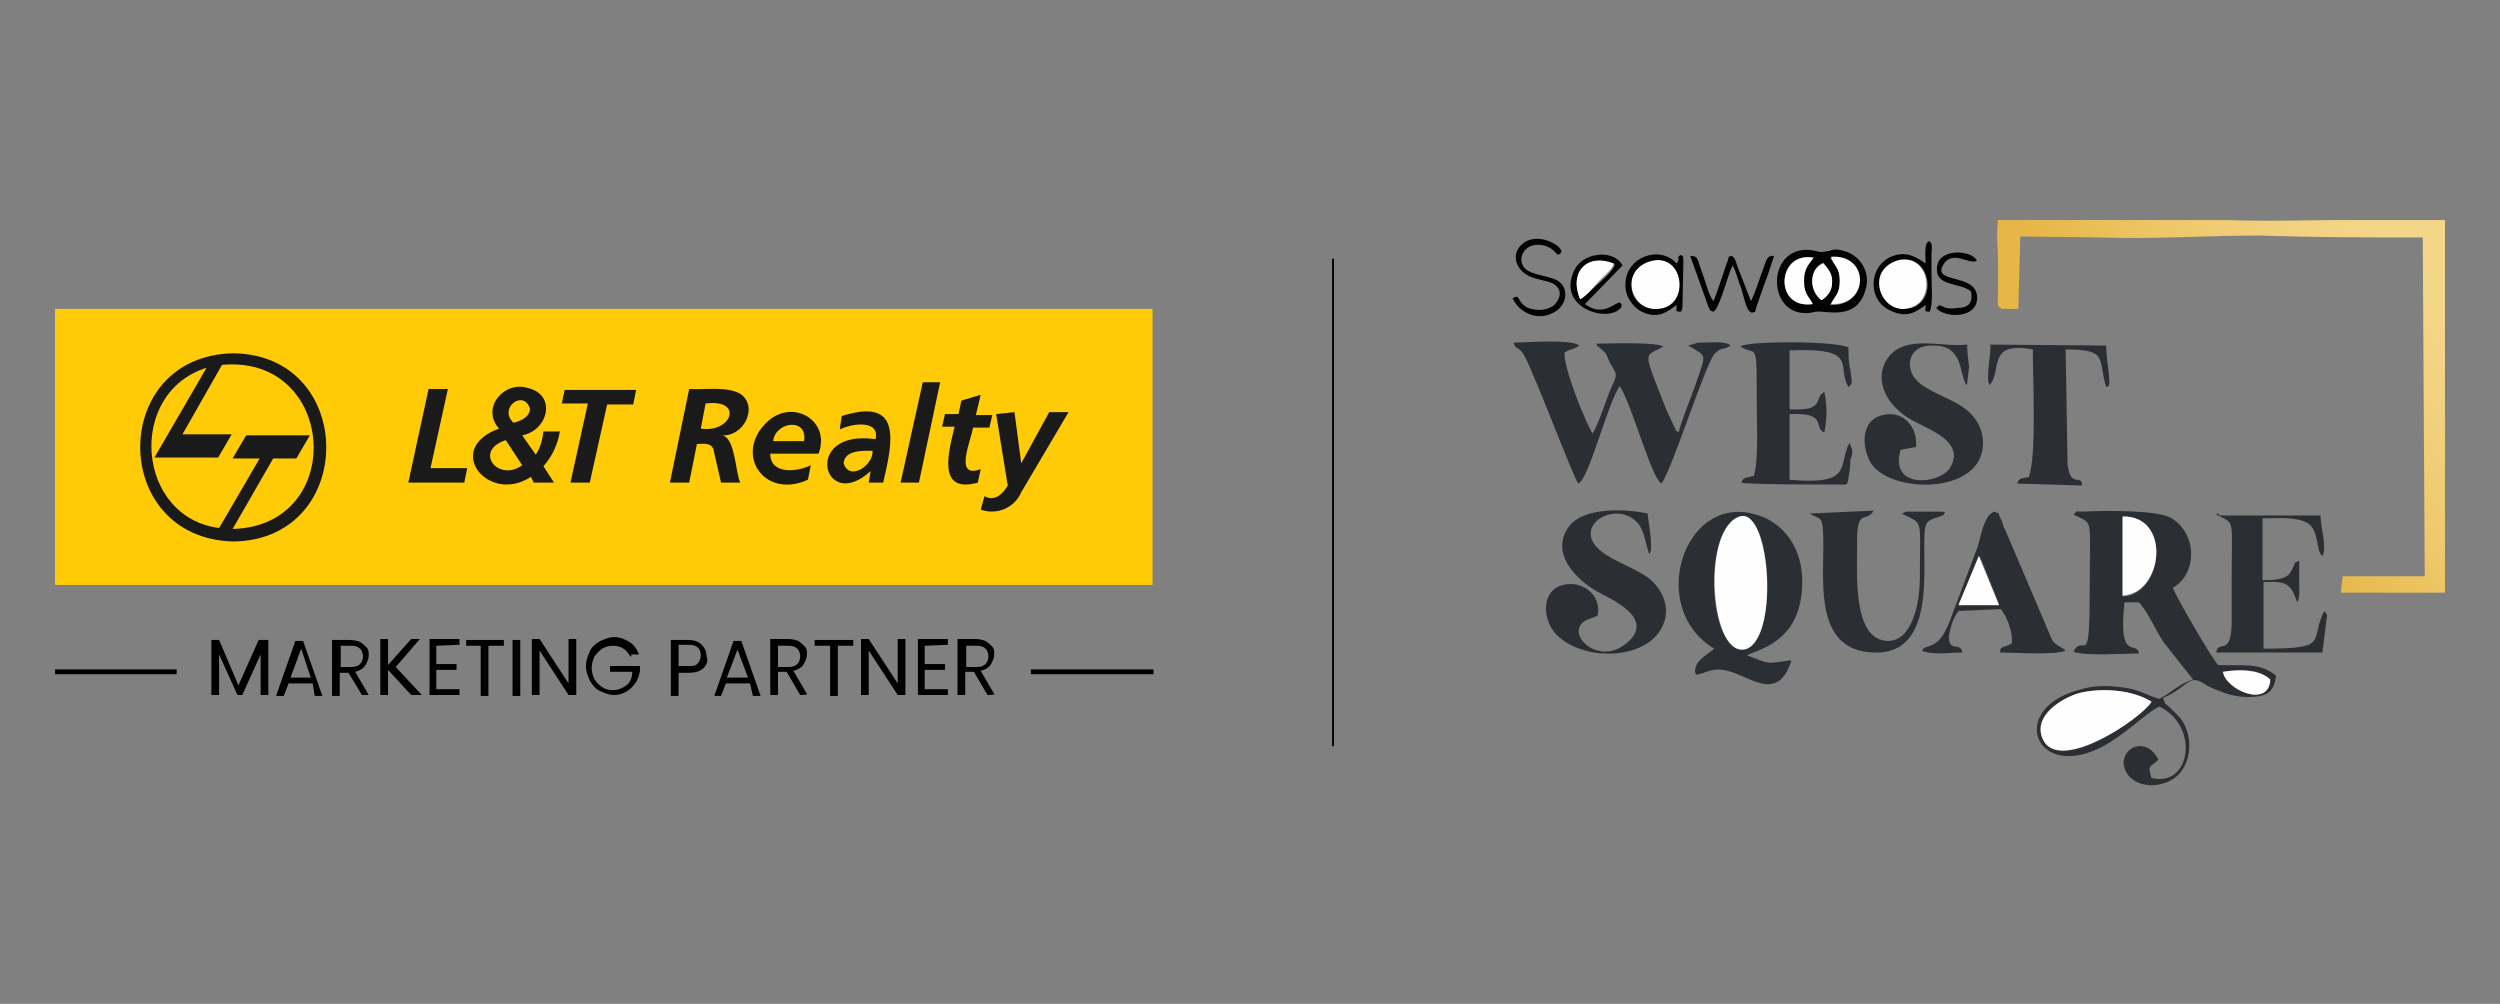 <?xml version="1.0" encoding="utf-8"?>
<!-- Generator: Adobe Illustrator 25.4.1, SVG Export Plug-In . SVG Version: 6.00 Build 0)  -->
<svg version="1.1" id="Layer_1" xmlns="http://www.w3.org/2000/svg" xmlns:xlink="http://www.w3.org/1999/xlink" x="0px" y="0px"
	 viewBox="0 0 259 104" style="enable-background:new 0 0 259 104;" xml:space="preserve">
<rect x="0" y="0" width="259" height="104" fill="#808080" stroke="none"/>
<style type="text/css">
	.st0{fill:#FFCA06;}
	.st1{fill-rule:evenodd;clip-rule:evenodd;fill:#1A1A1A;}
	.st2{fill:#1A1A1A;}
	.st3{fill:none;stroke:#000000;stroke-width:0.5;stroke-miterlimit:10;}
	.st4{fill-rule:evenodd;clip-rule:evenodd;fill:#2B2E33;}
	.st5{fill-rule:evenodd;clip-rule:evenodd;fill:#030303;}
	.st6{fill-rule:evenodd;clip-rule:evenodd;fill:#FEFEFE;}
	.st7{clip-path:url(#SVGID_00000063607877523042419320000007714180770542987415_);}
	.st8{fill:url(#SVGID_00000006708749286885471930000011483967244033009588_);}
</style>
<g>
	<rect x="138" y="26.8" width="0.2" height="50.5"/>
	<g>
		<g>
			<rect x="5.7" y="32" class="st0" width="113.7" height="28.6"/>
			<g>
				<path class="st1" d="M22.7,54.7l4.2-7.2h-2.8l1.4-2.4h6.6l-1.4,2.4h-2.4l-4.2,7.3c11.9-0.3,10.8-18.1-1.1-17L18.9,45H24
					l-1.4,2.4h-6.6l5.4-9.3C13.1,40.7,14.1,53.6,22.7,54.7 M24.2,36.6c12.8,0.2,12.8,19.3,0,19.5C11.3,55.8,11.3,36.8,24.2,36.6
					L24.2,36.6z"/>
				<path class="st2" d="M103.2,42.9l1.2,7.4c-0.5,0.9-1.4,1.7-2.4,1.1l-0.4,1.4c1.7,0.6,3.5-0.2,4.2-1.8l4.9-8.3h-2l-2.9,5.3l0,0
					l-0.7-5.3L103.2,42.9z M97.6,44.2h1.3c-0.6,2.5-1.9,7,2.4,5.8l0.3-1.4c-2.9,1.1-0.9-3.2-0.8-4.3h1.7l0.3-1.3h-1.7l0.5-2.1
					l-2,0.6l-0.3,1.4h-1.4L97.6,44.2z M93.3,50h1.9l2.2-10.4h-1.8L93.3,50z M87.4,48c0.1-1.4,2-1.3,3-1.3C90.5,48.2,88,49.9,87.4,48
					z M90,50h1.5c1-4.3,2-8.9-4.3-6.9l-0.2,1.4c1.1-0.6,4.2-1.1,3.7,1c-7.7-1.1-5.4,7.8-0.5,3.3l0,0L90,50z M80.1,45.7
					c0.2-2,3.6-2.5,3.2,0H80.1z M84.8,47c1.3-3.4-2.6-5.7-5.2-3.4c-3.7,3.3-0.5,8.2,4.1,6.1l0.3-1.5c-1.4,0.7-4.2,1-4.2-1.2H84.8z
					 M73.1,41.8c4-0.5,2.7,3.1-0.5,2.6L73.1,41.8z M69.4,50h2l0.8-4c0.5,0,1.4-0.2,1.7,0.5c0.2,0.8,0.6,2.7,0.8,3.5h2
					c-0.5-0.8-0.5-4.9-2-4.9l0,0c2.4,0.2,3.9-3,2-4.3c-1.4-0.8-3.6-0.4-5.3-0.5L69.4,50z M58.2,41.8h2.7L59.1,50h2l1.8-8.1h2.7
					l0.3-1.5h-7.4L58.2,41.8z M54.9,42.3c0,0.9-0.9,1.3-1.7,1.5C51.6,42.3,54.2,40.3,54.9,42.3z M54.1,48.2
					c-2.5,1.8-5.1-1.5-1.7-2.6L54.1,48.2z M55.3,50h2.1l-1.1-1.7c0.9-1,1.5-2.3,1.7-3.6h-1.7c-0.1,0.8-0.3,1.7-0.8,2.4l-1.4-2
					c2.7-0.5,3.6-4.2,0.6-4.9c-2.5-0.8-4.9,2.1-3,4.2c-5.8,2.1-1.1,7.9,3.3,5L55.3,50z M42.3,50h5.8l0.3-1.5h-3.8l1.8-8.2h-2
					L42.3,50z"/>
			</g>
		</g>
		<g>
			<g>
				<path d="M27.8,66.3V72H27v-4.2L25.1,72h-0.5l-1.9-4.2V72h-0.8v-5.7h0.8l2,4.7l2.1-4.7H27.8z"/>
				<path d="M32.4,70.8h-2.5l-0.5,1.3h-0.8l2-5.7h0.8l2,5.7h-0.8L32.4,70.8z M32.2,70.2l-1-3l-1.1,3H32.2z"/>
				<path d="M37.5,72l-1.4-2.3h-0.9v2.4h-0.8v-5.8h1.8c0.5,0,0.8,0.1,1.1,0.2c0.3,0.2,0.5,0.4,0.7,0.6c0.2,0.2,0.2,0.5,0.2,0.8
					c0,0.4-0.2,0.8-0.4,1.1c-0.2,0.3-0.6,0.5-1,0.6l1.4,2.4L37.5,72L37.5,72z M35.3,69.1h1.1c0.4,0,0.7-0.1,0.9-0.3
					c0.2-0.2,0.3-0.5,0.3-0.8c0-0.3-0.1-0.6-0.3-0.8s-0.5-0.3-0.9-0.3h-1.1V69.1z"/>
				<path d="M42.6,72l-2.4-2.6V72h-0.8v-5.8h0.8v2.7l2.4-2.7h0.9L41,69.1l2.7,2.9C43.6,72,42.6,72,42.6,72z"/>
				<path d="M45.2,66.9v1.9h2.1v0.6h-2.1v2h2.4V72h-3.1v-5.8h3.1v0.6L45.2,66.9L45.2,66.9z"/>
				<path d="M52.2,66.3v0.6h-1.6v5.2h-0.8v-5.2h-1.5v-0.6H52.2z"/>
				<path d="M53.9,66.3v5.8h-0.8v-5.8H53.9z"/>
				<path d="M59.7,72h-0.8l-3-4.6V72h-0.8v-5.8h0.8l3,4.6v-4.6h0.8V72z"/>
				<path d="M65.3,68c-0.2-0.3-0.4-0.6-0.7-0.8c-0.3-0.2-0.7-0.3-1.1-0.3s-0.8,0.1-1.1,0.3c-0.3,0.2-0.6,0.5-0.8,0.8
					c-0.2,0.4-0.3,0.8-0.3,1.2s0.1,0.8,0.3,1.2c0.2,0.3,0.5,0.6,0.8,0.8s0.7,0.3,1.1,0.3c0.5,0,1-0.2,1.4-0.5
					c0.4-0.3,0.6-0.8,0.6-1.4h-2.3V69h3.1v0.5c-0.1,0.5-0.2,0.9-0.5,1.3s-0.6,0.7-1,0.9S64.1,72,63.6,72s-1-0.2-1.4-0.4
					c-0.5-0.2-0.8-0.6-1.1-1.1c-0.2-0.5-0.4-0.9-0.4-1.5c0-0.5,0.2-1.1,0.4-1.5c0.2-0.5,0.6-0.8,1.1-1.1c0.5-0.2,0.9-0.4,1.4-0.4
					c0.6,0,1.1,0.2,1.6,0.5c0.5,0.3,0.8,0.8,1,1.3h-0.8V68z"/>
				<path d="M72.9,69.2c-0.3,0.3-0.8,0.5-1.5,0.5h-1.1v2.4h-0.8v-5.8h1.8c0.7,0,1.1,0.2,1.4,0.5c0.3,0.3,0.5,0.7,0.5,1.2
					C73.4,68.4,73.2,68.9,72.9,69.2z M72.3,68.7c0.2-0.2,0.3-0.5,0.3-0.8c0-0.7-0.4-1.1-1.2-1.1h-1.1V69h1.1
					C71.8,69,72.1,69,72.3,68.7z"/>
				<path d="M77.7,70.8h-2.5l-0.5,1.3H74l2-5.7h0.8l2,5.7h-0.8L77.7,70.8z M77.5,70.2l-1.1-2.9l-1.1,2.9H77.5z"/>
				<path d="M82.9,72l-1.4-2.4h-0.9V72h-0.8v-5.8h1.8c0.5,0,0.8,0.1,1.1,0.2c0.3,0.2,0.5,0.4,0.7,0.6c0.2,0.2,0.2,0.5,0.2,0.8
					c0,0.4-0.2,0.8-0.4,1.1c-0.2,0.3-0.6,0.5-1,0.6l1.4,2.4C83.7,72,82.9,72,82.9,72z M80.6,69.1h1.1c0.4,0,0.7-0.1,0.9-0.3
					c0.2-0.2,0.3-0.5,0.3-0.8c0-0.3-0.1-0.6-0.3-0.8s-0.5-0.3-0.9-0.3h-1.1V69.1z"/>
				<path d="M88.4,66.3v0.6h-1.6v5.2H86v-5.2h-1.6v-0.6H88.4z"/>
				<path d="M93.8,72h-0.8l-3-4.6V72h-0.8v-5.8H90l3,4.6v-4.6h0.8V72z"/>
				<path d="M95.8,66.9v1.9h2.1v0.6h-2.1v2h2.4V72h-3.1v-5.8h3.1v0.6L95.8,66.9L95.8,66.9z"/>
				<path d="M102.3,72l-1.4-2.4h-0.9V72h-0.8v-5.8h1.8c0.5,0,0.8,0.1,1.1,0.2c0.3,0.2,0.5,0.4,0.7,0.6s0.2,0.5,0.2,0.8
					c0,0.4-0.2,0.8-0.4,1.1c-0.2,0.3-0.6,0.5-1,0.6l1.4,2.4C103.2,72,102.3,72,102.3,72z M100.1,69.1h1.1c0.4,0,0.7-0.1,0.9-0.3
					s0.3-0.5,0.3-0.8c0-0.3-0.1-0.6-0.3-0.8c-0.2-0.2-0.5-0.3-0.9-0.3h-1.1V69.1z"/>
			</g>
			<line class="st3" x1="5.7" y1="69.6" x2="18.3" y2="69.6"/>
			<line class="st3" x1="106.8" y1="69.6" x2="119.5" y2="69.6"/>
		</g>
	</g>
	<g>
		<path class="st4" d="M163.5,50.1c1.1-0.4,3-8.2,4.3-10.1c1.2,1.7,3.2,9.3,4.3,10.1c0.9-0.8,4.5-12.2,5.5-13.4
			c0.7-0.8,1-0.4,1.7-0.9c-0.6-0.5-1.7-0.3-3.4-0.3l-1,0.3c2,1.2,1.9,0.7,0.7,4.2c-0.6,1.7-1.3,3.3-1.7,4.8
			c-0.4-0.3-0.2-0.1-0.4-0.5l-0.8-1.7c-2.7-6.8-2.3-5.5-0.4-6.7c-0.7-0.5-5.9-0.3-6.9-0.3c0.2,0.7-0.1,0,0.3,0.4
			c0.7,0.7,0.5,0.2,1.1,1.6c0.7,1.2,0.8,1.1,0.2,2.4c-0.7,1.6-1.2,3.5-2,4.9c-0.6-0.8-3.1-6.9-2.9-8.4c0.7-0.4,1-0.3,1.5-0.7
			c-0.7-0.7-5.8-0.3-6.8-0.3c0.5,1.3,0.5-0.5,2,3.3C159.9,41.2,162.8,48.9,163.5,50.1"/>
		<g>
			<path class="st5" d="M193.3,29.9c0.5-1.7-0.6-3.5-2.3-3.9c-0.5-0.2-1.1-0.2-1.5,0c-1.3,0.2-0.7,0.1-1.9-0.1
				c-4.9-0.5-4.6,7.7,0.5,6.4C189.1,32.1,192.4,33.4,193.3,29.9 M187.8,31.5c-4,0.6-3.8-5.5,0-4.8c-0.5,0.7-1,1.1-1,2.4
				C186.9,30.6,187.5,30.7,187.8,31.5L187.8,31.5z M190.6,29.1c0-1.5-0.5-1.5-1-2.4c4-0.3,4,5.1,0,4.9
				C190,30.7,190.6,30.6,190.6,29.1L190.6,29.1z M188.7,31.1c-1.4-1.1-1.2-3.4,0.2-3.9c0.4,0.5,1,1.1,0.9,2.1
				C189.7,30,189.4,30.7,188.7,31.1z"/>
			<path class="st6" d="M171.2,27c-3.5,0.7-2.4,5.4,0.7,5C175.1,31.6,174.5,26.3,171.2,27"/>
			<path class="st6" d="M196.8,26.9c-1.3,0.2-2.4,1.2-2.3,2.8c0.2,1.4,1.4,2.4,2.8,2.3C200.7,31.7,200.1,26.4,196.8,26.9"/>
			<path class="st5" d="M181.5,32.4c0.5-0.2,0.2,0.2,0.5-0.7l0.8-2.3c0.4-1,0.7-2,1-2.9c-0.8,0-0.7,0.2-1.4,2.1
				c-0.3,0.8-0.6,1.8-1,2.6l-1.4-3.6c-0.2-0.6-0.2-0.8-0.6-1.1c-0.4,0.2-0.2-0.2-0.4,0.5c-0.2,0.4-1.1,3.4-1.5,4.2
				c-0.5-0.7-0.7-1.7-1-2.5c-0.8-2.2-0.5-2.1-1.4-2.2l1.9,5.3c0.4,0.7-0.1,0.2,0.5,0.5c0.7-0.4,1.5-3.9,2-4.8
				c0.4,0.7,0.6,1.7,0.9,2.4C180.8,31.2,180.9,32.2,181.5,32.4"/>
			<path class="st5" d="M199.5,27.3c-0.9-0.6-2-1.4-3.6-0.7c-2.4,1.1-2.4,4.6,0,5.6c1.7,0.8,2.6,0.1,3.6-0.6c0,0.8-0.2,0.6,0.4,0.7
				c0.4-0.7,0.2-2.9,0.2-3.9c0-0.7,0-1.3,0-2c0-0.6,0.2-1.3-0.3-1.4C199.3,25.3,199.5,26.7,199.5,27.3 M196.9,26.9
				c3.3-0.5,3.9,4.8,0.6,5.1c-1.4,0.2-2.6-0.9-2.8-2.3C194.5,28.2,195.5,27.2,196.9,26.9L196.9,26.9z"/>
			<path class="st5" d="M173.7,27.3c-1.8-2-5.3-0.6-5.3,2.1c-0.1,1.2,0.7,2.4,1.7,2.9c1.7,0.8,2.6,0,3.6-0.7c0,0.8-0.2,0.6,0.4,0.7
				c0.2-0.2,0,0.2,0.2-0.4l0.1-4.9c-0.1-0.6,0.1-0.2-0.2-0.6C173.5,26.7,174.2,26.6,173.7,27.3 M171.2,27c3.3-0.7,3.9,4.7,0.7,5
				C168.7,32.4,167.7,27.8,171.2,27L171.2,27z"/>
			<path class="st5" d="M168.1,27.5c-1-1.8-4.2-1.3-5,0.5c-1.9,3.9,3.5,5.5,4.8,3.9c0.2-0.3,0,0.2,0.1-0.3l-0.1-0.2
				c-0.2-0.1-0.1-0.1-0.3,0c-0.4,0.1-1.7,1.4-3.4,0.1L168.1,27.5z M163.7,31c-1.2-2.9,0.8-4.8,3.6-3.6c-0.2,0.7-1.2,1.5-1.7,2
				C165,29.8,164.2,30.7,163.7,31z"/>
			<path class="st5" d="M156.7,30.9c0.7,1.5,2.5,2.3,4,1.6c1.8-0.7,2-3,0.3-3.6c-0.8-0.3-1.7-0.4-2.4-0.7c-1.8-0.7-1-3.2,1.2-2.8
				c1.5,0.3,1.4,1.4,1.9,0.8c0.5-0.5-2.2-2.3-3.9-1c-1.4,1.1-0.8,3,1.1,3.6c0.6,0.2,2,0.4,2.3,0.8c0.8,0.7,0.2,1.7-0.3,2.1
				c-0.8,0.5-1.7,0.5-2.6,0.2C157,31.2,157.6,30.4,156.7,30.9"/>
			<path class="st6" d="M187.8,31.5c-0.4-0.8-0.9-1-0.9-2.4c0-1.3,0.5-1.7,1-2.4C184.1,26,183.7,32.1,187.8,31.5"/>
			<path class="st6" d="M190.6,29.1c0,1.4-0.5,1.5-0.9,2.4c4,0.2,4-5.2,0-4.9C190,27.6,190.6,27.7,190.6,29.1"/>
			<path class="st6" d="M163.7,31c0.5-0.2,1.4-1.2,1.8-1.7s1.5-1.3,1.7-2C164.5,26.2,162.5,28.1,163.7,31"/>
			<path class="st5" d="M200.6,31.9c0.8,1.1,4.6,1.2,4.2-1.4c-0.4-2.2-4.8-1.1-3.4-3.2c1-1.4,2.7,0.2,3.4-0.3
				c-0.5-1.1-3.8-1.3-4.1,0.5c-0.4,2.3,2.4,1.7,3.5,2.7c0.2,1.1-0.2,1.7-1.4,1.7C201,32.2,201.2,31.2,200.6,31.9"/>
			<path class="st6" d="M188.7,31.1c0.7-0.4,1.1-1.1,1.1-1.7c0.1-1.1-0.5-1.6-0.9-2.1C187.5,27.8,187.3,30,188.7,31.1"/>
		</g>
		<g>
			<g>
				<g>
					<defs>
						<path id="SVGID_1_" d="M217.5,24.6c5.5,0.2,11.2-0.2,16.7-0.2c5.5,0.2,11.2,0.2,16.8,0.2l0.2,35.1h-8.5l-0.2,1.7h10.8
							l0.1-38.8c-7.6,0.1-18.8,0.4-22.3,0.2L207,22.8c-0.2,1.4,0,3.1,0,4.6c0,0.8,0,1.7,0,2.5c0,1.9-0.2,1.7,0.4,2.1h1.7l0.2-7.5
							L217.5,24.6z"/>
					</defs>
					<clipPath id="SVGID_00000134934747760582892990000015040259070928703131_">
						<use xlink:href="#SVGID_1_"  style="overflow:visible;"/>
					</clipPath>
					<g style="clip-path:url(#SVGID_00000134934747760582892990000015040259070928703131_);">
						
							<linearGradient id="SVGID_00000022551991729687520460000013578835810701890688_" gradientUnits="userSpaceOnUse" x1="248.417" y1="-659.184" x2="227.285" y2="-676.38" gradientTransform="matrix(1 0 0 -1 0 -632)">
							<stop  offset="0" style="stop-color:#F4D688"/>
							<stop  offset="0.22" style="stop-color:#F2D280"/>
							<stop  offset="0.57" style="stop-color:#EEC86B"/>
							<stop  offset="0.98" style="stop-color:#E6B849"/>
							<stop  offset="1" style="stop-color:#E6B747"/>
						</linearGradient>
						
							<rect x="206.7" y="22.8" style="fill:url(#SVGID_00000022551991729687520460000013578835810701890688_);" width="46.6" height="38.8"/>
					</g>
				</g>
			</g>
		</g>
		<path class="st4" d="M196.9,46.6l1.6-0.3c0.2-2.2-1.5-4-3.8-3.2c-2.1,0.8-1.7,3.6-0.8,5c2,2.7,9,3,11-0.2c1-1.7,0.6-3.9-1-5.3
			c-1.4-1.2-3.4-1.7-4.9-2.8c-1.8-1.3-1.5-4,1.1-4c3.3-0.1,2.8,2.6,3.6,4.1c0.1-0.1,0.1-0.2,0.1-0.2l0.2-1.7
			c-0.1-0.8-0.2-1.5-0.2-2.3c-2.6,0.3-6.1-1-8,1.1c-1.7,2-0.8,4.8,1.9,6.5c1.7,1.1,6.1,2.3,4.3,5.2
			C200.9,50.2,195.7,50.7,196.9,46.6"/>
		<path class="st4" d="M180.3,35.9c1.7,1.1,1.7-1,1.7,5.9c0,2.3,0.2,5.8-0.3,7.5c-0.7,0.2-1.1,0.1-1.3,0.7c0.7,0.2,8,0.2,9.9,0.2
			c1,0,1.1,0.2,1.2-0.7c0.1-0.4,0.2-1.4,0.2-1.9c0.1-0.2,0.2-0.5,0.2-0.8c0-0.2,0-0.3-0.1-0.4c-0.2-0.6,0-0.2-0.2-0.5
			c-0.7,1.2-0.4,2.7-1.5,3.4c-1.1,0.7-3.4,0.5-4.7,0.4v-6.8c4-0.2,2.4,1.4,3.6,1.9c0.3-1.4,0.3-2.9,0-4.2c-1.2,0.7,0.2,2-3.6,1.8
			v-6.1c7.3-0.3,4.8,1.6,6.1,3.8c0.4-0.4,0.4-0.2,0.2-1.8c-0.2-0.7-0.2-1.5-0.2-2.3C190.3,35.3,180.9,35.3,180.3,35.9"/>
		<path class="st4" d="M206.1,39.9c1.4-1.4-0.4-4.6,4.5-3.7c0,3.1,0.4,10.9-0.4,13.2c-0.7,0.2-1.1,0.1-1.2,0.7l6.7,0.2
			c0-1.3-1.2,0.4-1.5-2.2L214,36.2c4.5,0,3.3,1,4.2,3.9c0.2-0.2,0.5,0.4,0.2-2c-0.1-0.8-0.2-1.5-0.2-2.3l-12-0.1
			C206.3,36.7,205.7,39,206.1,39.9"/>
		<g>
			<path class="st4" d="M214.8,53.3c2.1,1.1,1.7,0,1.7,7.1c0,9.6-0.5,5-1.7,7.1c1,0.5,5.3,0.2,6.8,0.2c-0.2-1.4-2.2,1-1.5-5.3h1.5
				c1,1.1,1.7,2.9,2.6,4.2l3,3.8c-1.4,0.4-2.3,1.4-3.5,2c-1.4-0.4-2.1-1-3.9-1.2c-1.5-0.2-3-0.2-4.5,0.3c-7.4,2-4.4,9.7,2.8,5.7
				c2.4-1.4,4.2-3.3,5.6-4c4.2,2,3.3,8.4-0.8,7.4c-0.5-1.5,0-1.1,0.7-1.9c-1.1-2.3-3.6-1.5-3.6,0.4c0.2,1.9,2.4,2.7,4.3,2
				c2.8-0.9,3.2-4.8,1.5-6.8c-0.3-0.3-0.6-0.6-0.9-0.9c-0.7-0.7-0.5-0.2-0.8-1.1c2.6-1.1,2.6-2.5,4.2-1.5c0.4,0.3,0.9,0.5,1.4,0.7
				c1.2,0.5,2.4,0.8,3.7,0.7c1.7-0.1,2.2-0.7,2.4-2.2c-1.7-1.4-3.3-1-6-1.1c-0.8-0.9-4.3-7-4.7-8c2.5-1.4,2.6-5.5-0.1-7.2
				c-1.4-0.9-7-0.8-9.2-0.7C214.8,53,215.3,52.9,214.8,53.3 M219.9,53.6c5.1-0.2,4.2,8,0,8.2V53.6z M235.2,70.4
				c-0.2,3-4.6,1.1-4.9-0.8C232.2,69.3,234.1,69.3,235.2,70.4L235.2,70.4z M222.9,72.7c-1,1.7-9.7,7.7-11.3,3.8
				c-1-2.4,2-4.2,3.8-4.7C217.9,71.2,221,71.5,222.9,72.7z"/>
			<path class="st4" d="M181,67.9c0.9-0.6,5.5-1.2,5.7-7.2c0.2-3.9-2-6.8-5.2-7.5c-7.2-1.7-10.8,9.9-3.9,14c-0.8,0.7-2,1.2-2,2.4
				l0.1,0.3c0.6,0,1.6-0.7,2.7-0.5c2.5,0.2,5.7,3.8,7.2-1C182.7,68.8,183.5,68.8,181,67.9 M180,53.6c3.4-1.7,4.4,12.2,1,13.6
				C177.1,68.5,176.2,55.3,180,53.6L180,53.6z"/>
			<path class="st4" d="M165.5,63.8c0.5-2.1-1.6-3.9-3.9-3.1c-2,0.8-1.7,3.6-0.4,5c2.7,2.8,8.9,2.7,10.8-0.4
				c1.4-2.2,0.1-4.4-1.2-5.4c-1.3-1-3.5-1.7-4.8-2.7c-3.6-2.7,1.8-5.8,3.9-2.7c0.2,0.4,0.4,0.8,0.5,1.3l0.3,1.1
				c0.2,0.5,0,0.2,0.2,0.5c0.4-0.7-0.1-3-0.2-4.2c-2.3-0.5-6.7-0.7-8.2,1.4c-1.9,2.7,0.7,5.4,3,6.7c1.2,0.7,6.4,2.8,2.8,5.5
				c-3.1,2.3-6.6-1.7-3.6-2.7L165.5,63.8z"/>
			<path class="st4" d="M229.6,53.3c2,1.1,1.6,0,1.6,7.1c0,1.4,0,2.9,0,4.3c-0.1,3.4-1.4,1.5-1.6,2.9h11l0.4-3.2
				c0.1-0.9,0.2-0.5-0.2-1.1l-0.2,0.4c-1.2,2.8,0.6,3.5-6.1,3.5v-6.9c1.5,0,2.4-0.2,3.1,1.1l0.4,1c0.3-0.5,0.2-1.4,0.2-2
				c0-0.8,0-1.5,0-2.3c-0.8,0.4-0.2-0.1-0.7,0.8c-0.2,0.4-0.2,0.5-0.6,0.8c-0.7,0.4-1.6,0.4-2.5,0.4v-6.4c1.5,0,3.5-0.2,4.7,0.5
				c1.2,0.8,0.8,2.9,1.5,3.4c0.5-0.8-0.2-3.1-0.2-4.2h-10.4C229.6,53.2,230,53,229.6,53.3"/>
			<path class="st4" d="M201.4,53.3c-0.2-0.2,0.8-0.3-0.9-0.3h-3c-0.5,0.2-0.3,0.2-0.5,0.2c2.3,1.2,1.9,0.2,1.9,6.6
				c0,2.7-0.8,6.7-3.4,6.6c-3.6-0.2-3.1-6.9-3.1-10.5c0-3.3,1-1.7,1.7-3l-6.6,0.3c1.1,0.8,1.4-0.2,1.4,3.4c0,4.1-0.8,10.8,5.2,11
				c7.4,0.3,4.5-11.5,5.5-13.4C200.1,53.6,200.8,53.7,201.4,53.3"/>
			<path class="st4" d="M199.1,67.4c1,0.5,3,0.2,4.2,0.2c-0.2-1.2-1.4,0.1-1.4-1.7c0.2-1,0.4-1.8,1-2.6l4.4-0.2
				c0.6,0.8,1.3,2.4,1.1,3.6c-0.8,0.4-1.2,0.2-1.2,0.9c1.5,0,5.7,0.3,6.8-0.2c-0.4-0.4-0.9-0.4-1.4-1.1l-4.9-11.5
				c-0.2-0.2-0.2-0.7-0.4-1c-0.5-1,0.1-0.4-0.7-0.8c-1.1,0.4-1.4,2.7-1.7,3.6l-3,8C200.7,67.5,199.6,66.6,199.1,67.4 M205.1,57.6
				l2,5h-4.2L205.1,57.6z"/>
			<path class="st6" d="M180,53.6c-3.8,1.8-2.7,15,1,13.6C184.4,65.7,183.3,51.9,180,53.6"/>
			<path class="st6" d="M222.9,72.7c-1.9-1.2-5-1.5-7.5-0.9c-1.7,0.5-4.8,2.3-3.8,4.7C213.2,80.3,221.9,74.4,222.9,72.7"/>
			<path class="st6" d="M219.9,61.7c4.2-0.2,5.1-8.3,0-8.2V61.7z"/>
			<polygon class="st6" points="202.9,62.7 207.1,62.7 205,57.6 			"/>
			<path class="st6" d="M235.2,70.4c-1.1-1-3-1.1-4.9-0.8C230.6,71.5,235.1,73.4,235.2,70.4"/>
		</g>
	</g>
</g>
</svg>
